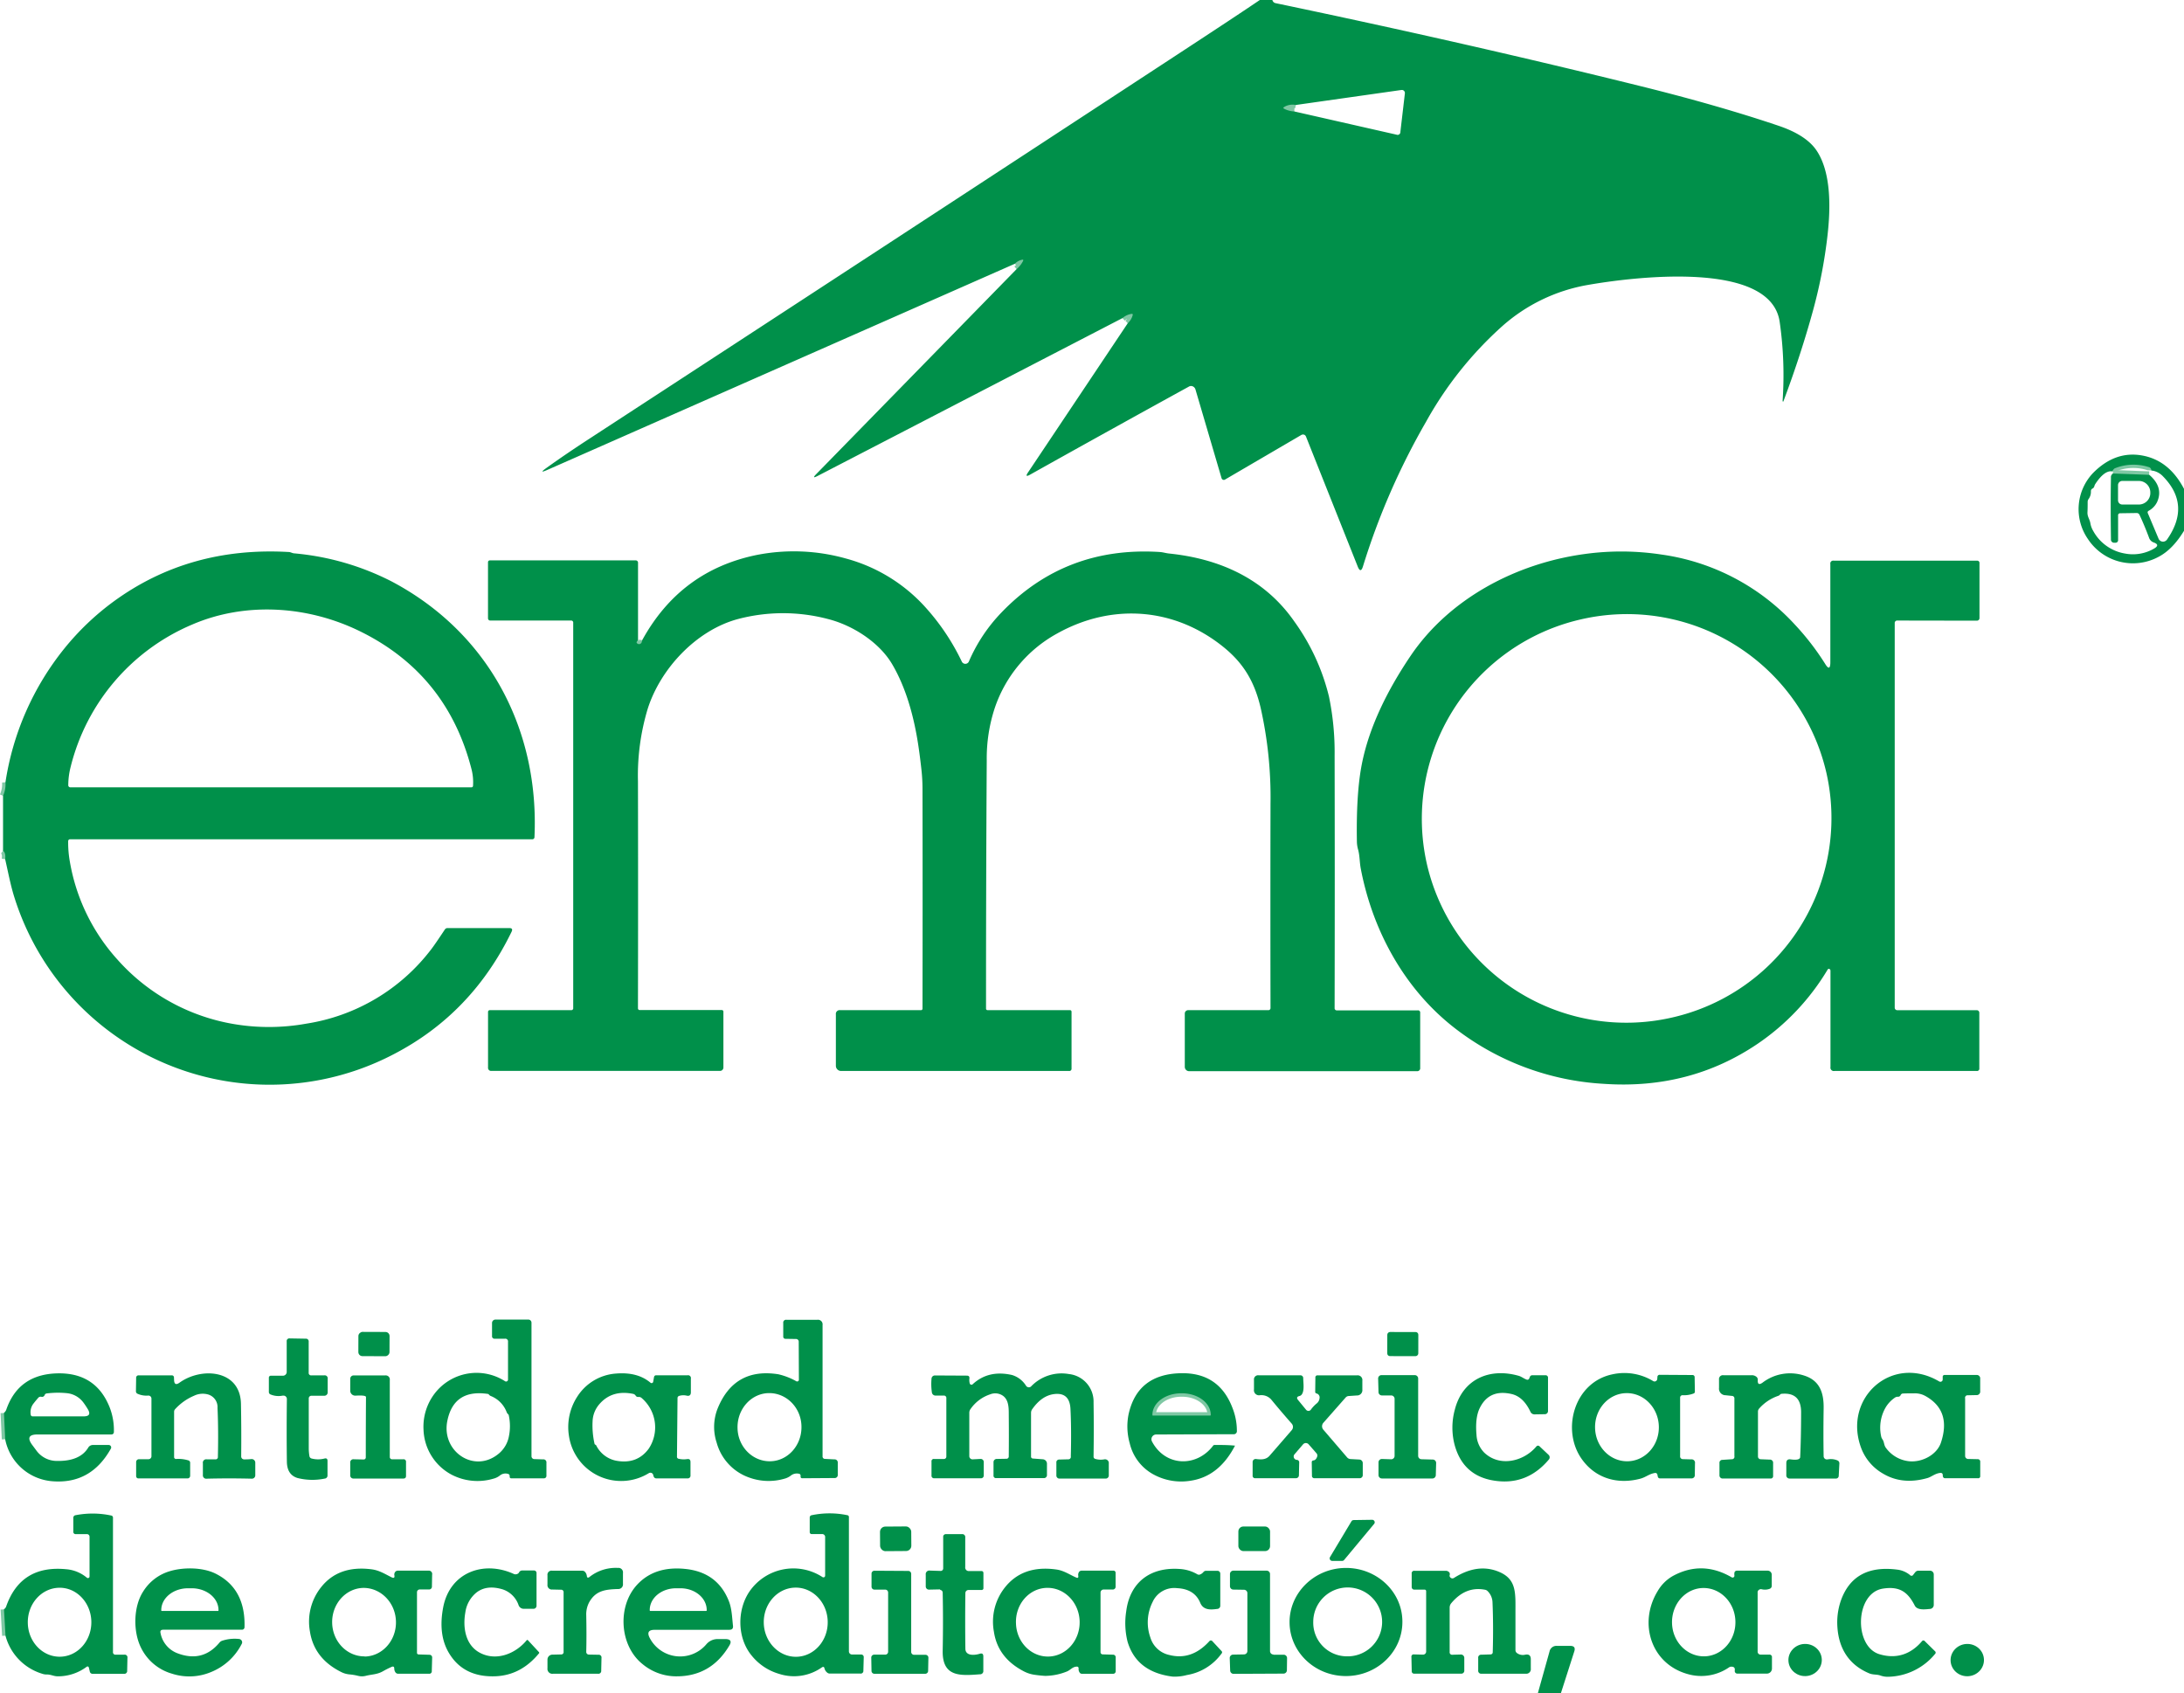 <svg xmlns="http://www.w3.org/2000/svg" viewBox="0 0 644.9 500"><defs><style>.cls-1{fill:none;stroke:#7fc8a4;stroke-width:2px;}.cls-2{fill:#00904a;}</style></defs><title>Logo_ema_verde</title><g id="Capa_2" data-name="Capa 2"><g id="Capa_1-2" data-name="Capa 1"><path class="cls-1" d="M188.4,189c-.36.41-.49.68-.39.83a.82.82,0,0,0,1.43-.1,3.1,3.1,0,0,0,.19-.69"/><path class="cls-1" d="M333,95.46a5,5,0,0,0,1.45-2.35c.1-.34,0-.48-.38-.42a5.36,5.36,0,0,0-2.62,1.24"/><path class="cls-1" d="M300.18,79.46a7.58,7.58,0,0,0,1.89-2.38c.17-.33.07-.45-.29-.38a4.14,4.14,0,0,0-2.13,1.19"/><path class="cls-1" d="M382.64,31a4.76,4.76,0,0,0-3.45.6c-.3.17-.29.34,0,.51a7.13,7.13,0,0,0,3,.8"/><path class="cls-1" d="M623.9,139.79l10.7.4"/><path class="cls-1" d="M635.19,138.89a1,1,0,0,0-.78-1,14.71,14.71,0,0,0-9.85.31,1.08,1.08,0,0,0-.51.36,1.22,1.22,0,0,0-.27.61"/><path class="cls-1" d="M1.52,253.7c.16-1.25-.05-2.08-.62-2.49"/><path class="cls-1" d="M.9,235a8.28,8.28,0,0,0,.71-4"/><path class="cls-1" d="M1.53,425l-.36-7.76"/><path class="cls-1" d="M340.42,418h17a.13.13,0,0,0,.13-.13v-.09c0-3.5-3.8-6.34-8.49-6.34h-.24c-4.69,0-8.49,2.84-8.49,6.34v.09a.13.13,0,0,0,.13.13"/><path class="cls-1" d="M1.62,483l-.44-7.77"/><path class="cls-2" d="M372,0h3.71a1.22,1.22,0,0,0,.94.93q56.58,11.82,108,24.56,22.71,5.63,40.51,11.64c4.11,1.38,8.79,3.63,11.26,7.34,4.37,6.54,4.12,17.15,3.22,25a146.67,146.67,0,0,1-4.17,21.8q-3.6,13.21-8.88,27.3a0,0,0,0,1-.06,0h0c-.14-.09-.2-.09-.17,0h0a110.42,110.42,0,0,0-.85-23.52c-2.66-18.5-43.88-13.15-56.71-10.9a51.2,51.2,0,0,0-25.24,12.19,108.42,108.42,0,0,0-22.48,28.22,208.15,208.15,0,0,0-18.6,42.63c-.46,1.53-1,1.55-1.58.07l-15.27-38.36a.93.93,0,0,0-1.21-.53.84.84,0,0,0-.14.06l-22.55,13.18a.68.68,0,0,1-.94-.23.65.65,0,0,1-.08-.17L353,115a1.45,1.45,0,0,0-.66-.84,1.25,1.25,0,0,0-1.28,0q-24.45,13.44-46.89,26c-1.12.63-1.33.41-.61-.66L333,95.46a5,5,0,0,0,1.45-2.35c.1-.34,0-.48-.38-.42a5.36,5.36,0,0,0-2.62,1.24l-90,46.6c-1.28.66-1.41.48-.41-.55l59.15-60.52a7.58,7.58,0,0,0,1.89-2.38c.17-.33.07-.45-.29-.38a4.14,4.14,0,0,0-2.13,1.19l-138,60.85q-2.78,1.22-.32-.55,5.79-4.16,13-8.84Q260.92,72.91,347.4,16.27,365.43,4.47,372,0Zm10.63,31a4.76,4.76,0,0,0-3.45.6c-.3.17-.29.34,0,.51a7.13,7.13,0,0,0,3,.8l30.17,6.85a.83.83,0,0,0,1.16-.81l1.33-11.38a.9.9,0,0,0-.78-1,1,1,0,0,0-.24,0Z"/><path class="cls-2" d="M644.9,144.35v12.39q-3.36,5.53-7.52,7.69a15.91,15.91,0,0,1-20.85-5.26A15.49,15.49,0,0,1,618,139.72q6.6-6.72,14.69-5.19Q640.53,136,644.9,144.35Zm-21.12-5.17c-2.11-.33-3.95,2.07-5,3.63a2.59,2.59,0,0,0-.36.77,1,1,0,0,1-.56.69.84.84,0,0,0-.45.76,3.64,3.64,0,0,1-.69,2.34,1.4,1.4,0,0,0-.27.84c0,1,0,2.09-.06,3.19,0,1.26.67,1.91.87,3.15a6.54,6.54,0,0,0,.85,2.26,13.15,13.15,0,0,0,9.35,6.64,12.42,12.42,0,0,0,8.62-1.47c1.26-.73,1.2-1.34-.18-1.82a2.23,2.23,0,0,1-1.34-1.42q-1.34-3.6-2.79-6.69a.9.9,0,0,0-.9-.56l-4.76.07a.6.6,0,0,0-.67.68l0,7.28a.74.74,0,0,1-.74.74h-.37a.92.92,0,0,1-1-1q-.15-10.65,0-18.23a1.22,1.22,0,0,1,.63-1.21l10.7.4q4.27,3.67,2.28,8.06a5.84,5.84,0,0,1-2.47,2.55.52.52,0,0,0-.24.74l3.16,7.5a1.43,1.43,0,0,0,2.49.26q7.11-10.16-1.13-18.61a5.65,5.65,0,0,0-3.5-1.8,1,1,0,0,0-.78-1,14.71,14.71,0,0,0-9.85.31,1.08,1.08,0,0,0-.51.36A1.22,1.22,0,0,0,623.78,139.18Zm1.64,4.07,0,4.48a1.25,1.25,0,0,0,1.23,1.25h4.72a3.4,3.4,0,0,0,3.58-3.19v-.54a3.4,3.4,0,0,0-3.55-3.23h-4.72A1.24,1.24,0,0,0,625.42,143.25Z"/><path class="cls-2" d="M1.52,253.7c.16-1.25-.05-2.08-.62-2.49V235a8.28,8.28,0,0,0,.71-4A82.75,82.75,0,0,1,19,191.5a77.81,77.81,0,0,1,14.56-13.89Q55.86,161.33,85.22,163c.57,0,1,.32,1.56.39a78.18,78.18,0,0,1,28.93,8.34c28.58,15.14,43.58,43.74,42.11,75.5a.62.62,0,0,1-.62.6H20.67a.54.54,0,0,0-.54.52,32,32,0,0,0,.51,6.16,57.54,57.54,0,0,0,14.09,28.9,59.13,59.13,0,0,0,34.41,19,62.14,62.14,0,0,0,21.28-.13,57.41,57.41,0,0,0,36.94-22q.92-1.17,4-5.81a.9.9,0,0,1,.79-.42H150.4c.8,0,1,.36.67,1.07q-11.7,24.1-34.57,36.05A79,79,0,0,1,4.35,265.3C3.13,261.54,2.42,257.59,1.52,253.7Zm105.1-67.13c-15.37-7.65-33.93-9-49.86-2.15a61.73,61.73,0,0,0-35.89,42,22,22,0,0,0-.71,5.36.63.63,0,0,0,.71.71H139.13a.48.48,0,0,0,.55-.51,15.45,15.45,0,0,0-.49-5Q132,199.18,106.62,186.57Z"/><path class="cls-2" d="M188.4,189c-.36.41-.49.68-.39.83a.82.82,0,0,0,1.43-.1,3.1,3.1,0,0,0,.19-.69q11.3-20.59,33.9-25.18a56.79,56.79,0,0,1,26.2,1.05A48.58,48.58,0,0,1,273.6,179.7,66.92,66.92,0,0,1,284,195.35a1.15,1.15,0,0,0,2.09,0,48.38,48.38,0,0,1,9.67-14.53q18.87-19.58,46.7-17.82c1,.07,1.77.35,2.77.45,15.33,1.58,28.4,7.71,37,20.12a63.4,63.4,0,0,1,10.19,22.1,80.9,80.9,0,0,1,1.67,17.44q.08,37.16,0,74.52a.64.64,0,0,0,.72.72h23.82a.64.64,0,0,1,.73.73v16.23a.88.88,0,0,1-1,1H351.13a1.28,1.28,0,0,1-1.28-1.27V299.29a1,1,0,0,1,1-1h23.6a.63.63,0,0,0,.71-.71q-.06-30.34,0-60.26a120.22,120.22,0,0,0-2.94-28.44c-1.76-7.39-4.85-12.84-10.78-17.68-14.43-11.77-33-13.25-49.34-4.1A39.47,39.47,0,0,0,293.76,209a47.38,47.38,0,0,0-2.39,15.49q-.22,36.75-.21,73.29a.44.44,0,0,0,.5.5h24.27a.47.47,0,0,1,.48.48h0V315.5a.66.66,0,0,1-.75.75H248.36a1.54,1.54,0,0,1-1.54-1.54h0V299.56a1.12,1.12,0,0,1,1.27-1.27h23.8a.45.45,0,0,0,.51-.51q.06-32.67,0-64.76a51.1,51.1,0,0,0-.3-5.59c-.2-1.85-.43-3.75-.7-5.68q-2.13-15.66-7.92-25.55c-3.78-6.47-11.6-11.54-19-13.41a52.11,52.11,0,0,0-26.54,0c-12.27,3.27-22.92,14.61-26.7,26.57a68.35,68.35,0,0,0-2.86,21.4q.07,33,0,67a.5.5,0,0,0,.51.5h24.26a.46.46,0,0,1,.46.47l0,16.5a1,1,0,0,1-1,1h-67.5a.91.91,0,0,1-1-1V298.8a.51.51,0,0,1,.51-.51h24a.56.56,0,0,0,.64-.63V183.93a.61.61,0,0,0-.69-.69H144.75a.65.65,0,0,1-.65-.64h0V166a.52.52,0,0,1,.52-.52h43a.69.69,0,0,1,.78.78Z"/><path class="cls-2" d="M560.19,183.24a.71.71,0,0,0-.71.72v113.6a.74.74,0,0,0,.74.74H583.7a.76.76,0,0,1,.76.75h0l0,16.43a.68.68,0,0,1-.77.77h-42a1,1,0,0,1-1.18-1.18q0-13.49,0-28.41a.55.55,0,0,0-.32-.53.38.38,0,0,0-.5.15A69.67,69.67,0,0,1,519,308.22Q499,321.77,473.66,320.05a79,79,0,0,1-44.05-16.42c-14.88-11.52-24.29-28.78-27.79-47.1-.37-1.9-.29-3.85-.8-5.67a9.24,9.24,0,0,1-.35-2.31q-.24-14,1.4-22.61c2.16-11.31,7.76-22.35,14.42-32.22,11.44-16.95,31.15-27.38,51.48-30.13a79,79,0,0,1,22.63.16A65.82,65.82,0,0,1,530,184.44,76.62,76.62,0,0,1,538.92,196c1,1.66,1.55,1.51,1.55-.44v-29a.85.85,0,0,1,1-1h42.27a.68.68,0,0,1,.77.77l0,16.18a.76.76,0,0,1-.76.77Zm-20.92,44.82a60.4,60.4,0,0,0-72.51-45.15h0a60.4,60.4,0,0,0-45.39,72.37h0a60.41,60.41,0,0,0,72.52,45.15h0a60.39,60.39,0,0,0,45.38-72.37Z"/><path class="cls-2" d="M157.66,430.85l2.69.09a.88.88,0,0,1,1,1l0,3.77a.73.73,0,0,1-.83.82l-9.52,0a.44.44,0,0,1-.5-.46,1.53,1.53,0,0,0,0-.3.62.62,0,0,0-.5-.55,2.61,2.61,0,0,0-2.39.48,5,5,0,0,1-1.85.92,16.55,16.55,0,0,1-12.52-1.22,15.64,15.64,0,0,1-8.18-13.2,16.11,16.11,0,0,1,3.37-10.81,15.58,15.58,0,0,1,20.7-3.53.57.57,0,0,0,.88-.48l0-11.16a.8.8,0,0,0-.91-.91h-3a.72.72,0,0,1-.81-.81l0-3.84a1,1,0,0,1,1-1h9.73a.92.92,0,0,1,.92.92h0V430A.85.85,0,0,0,157.66,430.85Zm-8-13.72a8.29,8.29,0,0,0-4.75-4.91,1.31,1.31,0,0,1-.53-.4.39.39,0,0,0-.27-.2q-10.06-1.5-12,7.86c-1.93,9.12,8,15.86,15.25,9.69a8.69,8.69,0,0,0,2.88-4.88,15,15,0,0,0,0-6.32.61.61,0,0,0-.21-.38A1.21,1.21,0,0,1,149.68,417.13Z"/><path class="cls-2" d="M235.9,407.45l-.05-11.28a.78.78,0,0,0-.78-.78l-3.19-.05a.62.62,0,0,1-.6-.61l0-4.08a.82.82,0,0,1,.93-.93h9.15a1.36,1.36,0,0,1,1.53,1.54V430a.71.71,0,0,0,.75.8l2.74.14a.92.92,0,0,1,1,1l0,3.51a.9.9,0,0,1-1,1l-9.46.06a.46.46,0,0,1-.52-.52,1.53,1.53,0,0,0,0-.3.56.56,0,0,0-.51-.52,2.85,2.85,0,0,0-2.27.48,5.24,5.24,0,0,1-2,1,16.76,16.76,0,0,1-10.33-.32A15.15,15.15,0,0,1,211.62,426a14.78,14.78,0,0,1,.21-9.89q4.92-12.36,18-10.3a19.57,19.57,0,0,1,5.34,2.08.52.52,0,0,0,.68-.25A.57.57,0,0,0,235.9,407.45Zm-8.61,24.05c5.22,0,9.41-4.57,9.37-10.13h0c0-5.55-4.29-10-9.51-10h0c-5.21,0-9.41,4.57-9.37,10.13h0c0,5.55,4.3,10,9.51,10Z"/><rect class="cls-2" x="106.84" y="392.28" width="7.16" height="9.2" rx="1.2" transform="translate(-286.84 505.92) rotate(-89.8)"/><rect class="cls-2" x="410.66" y="392.31" width="7.12" height="9.16" rx="0.78" transform="translate(16.61 810.42) rotate(-89.9)"/><path class="cls-2" d="M92,406.13l3.76,0a.87.87,0,0,1,1,1l0,3.92a1,1,0,0,1-1.09,1.1l-3.72,0a.78.78,0,0,0-.78.78q0,7.43,0,14.74a13.74,13.74,0,0,0,.2,2.3.85.85,0,0,0,.67.72,7.57,7.57,0,0,0,3.78,0c.59-.15.89.08.89.68l0,4.25a.91.91,0,0,1-.86,1,17.94,17.94,0,0,1-8-.18q-3.08-.94-3.14-4.8-.12-8.85,0-18.53a1,1,0,0,0-1-1l-.23,0a6.12,6.12,0,0,1-3.64-.36.76.76,0,0,1-.45-.69l0-4.26a.56.56,0,0,1,.56-.56h3.57A1.13,1.13,0,0,0,84.66,405h0v-8.9a.78.78,0,0,1,.9-.88l4.68.08a.81.81,0,0,1,.91.92v9.1A.72.72,0,0,0,92,406.13Z"/><path class="cls-2" d="M1.53,425l-.36-7.76.32-.36a1.79,1.79,0,0,0,.36-.61q3.6-10.45,15.08-10.73,11.2-.26,15.34,9.76a18.66,18.66,0,0,1,1.36,7.58.7.7,0,0,1-.71.7H11.1q-3.9,0-1.56,3.13l1.17,1.57a7.45,7.45,0,0,0,6.12,3.12q6.75.12,9.21-3.91a1.59,1.59,0,0,1,1.43-.8h4.62a.73.73,0,0,1,.74.73.68.68,0,0,1-.1.36q-5.88,10.51-17.21,9.62A15.4,15.4,0,0,1,1.53,425ZM10,414.32a4.14,4.14,0,0,0-.93,3.4.55.55,0,0,0,.6.52H24.69q2.53,0,1.22-2.16a22,22,0,0,0-1.34-2,6.92,6.92,0,0,0-4.72-2.68,26.2,26.2,0,0,0-6.05.07.72.72,0,0,0-.61.46.81.81,0,0,1-1,.52.94.94,0,0,0-.9.31C10.85,413.28,10.39,413.8,10,414.32Z"/><path class="cls-2" d="M51.4,407.47q.06,1.93,1.62.81c6.54-4.68,17.93-3.81,18.13,6.23q.15,7.67.07,15.56a.86.86,0,0,0,.84.87h0a19.58,19.58,0,0,0,2.17-.09,1.07,1.07,0,0,1,1.15,1v.1c0,.16,0,1.36,0,3.6a1,1,0,0,1-1.09,1.09q-6.66-.17-13.22,0a1,1,0,0,1-1.16-1.12l0-3.42a1,1,0,0,1,1.17-1.17l2.5,0a.67.67,0,0,0,.76-.75q.18-8-.11-14.42a3.87,3.87,0,0,0-2.84-4,5.82,5.82,0,0,0-4.07.38,15.91,15.91,0,0,0-5.63,4,1.1,1.1,0,0,0-.28.74v13.28a.57.57,0,0,0,.69.65,10.18,10.18,0,0,1,3.47.41.73.73,0,0,1,.58.78l0,3.79a.77.77,0,0,1-.77.77H40.86a.66.66,0,0,1-.66-.65v-4.2a.83.83,0,0,1,.82-.82h2.84a.87.87,0,0,0,.86-.87V413a.89.89,0,0,0-.91-.9h-.08a6.37,6.37,0,0,1-3.1-.53.78.78,0,0,1-.49-.76l.06-3.9a.7.7,0,0,1,.78-.78l9.69,0a.62.62,0,0,1,.7.68Z"/><path class="cls-2" d="M200.3,430.74a6.75,6.75,0,0,0,2.59.12c.7-.11,1,.19,1,.88v3.89a.81.81,0,0,1-.92.92l-9.16,0a.8.8,0,0,1-.74-.44,2.12,2.12,0,0,1-.17-.52.87.87,0,0,0-1-.7,1.08,1.08,0,0,0-.3.11A15.58,15.58,0,0,1,168,424a16.5,16.5,0,0,1,2.45-11.57,14.78,14.78,0,0,1,11.42-6.83q6.39-.53,10.22,2.71a.49.49,0,0,0,.68-.06.44.44,0,0,0,.1-.22l.25-1.37a.61.61,0,0,1,.66-.55H203a.84.84,0,0,1,1,1l0,4c0,.87-.44,1.21-1.28,1a4.26,4.26,0,0,0-2.16.08.66.66,0,0,0-.5.67l-.16,17.21A.6.6,0,0,0,200.3,430.74Zm-24.22-3.87a8.39,8.39,0,0,0,5.75,4.44q6.28,1.21,9.76-3.57a11.41,11.41,0,0,0-2.1-14.9,1.22,1.22,0,0,0-1-.33.82.82,0,0,1-.78-.38,1.17,1.17,0,0,0-.79-.54q-6.27-1.27-10,3.12a8.15,8.15,0,0,0-1.94,5,24.58,24.58,0,0,0,.58,6.64.33.33,0,0,0,.2.23A.57.57,0,0,1,176.08,426.87Z"/><path class="cls-2" d="M316.19,430.05q.21-7.92-.1-14-.24-5-4.9-4.38c-2.42.33-4.56,1.82-6.42,4.49a1.82,1.82,0,0,0-.32,1v12.9a.56.56,0,0,0,.57.63l2.91.22a1.31,1.31,0,0,1,1.22,1.31v3.25a.9.9,0,0,1-1,1H294.17a.71.71,0,0,1-.8-.8v-3.92a.94.94,0,0,1,.93-.94l2.81-.05a.68.68,0,0,0,.76-.76q.06-6,0-12.37c0-2,0-4.59-2.12-5.72a4,4,0,0,0-3.33-.19,11.41,11.41,0,0,0-5.89,4.43,1.85,1.85,0,0,0-.31,1V430a.94.94,0,0,0,.94.93h0l2.33-.12a.91.91,0,0,1,1,.86v.05l0,4a.8.8,0,0,1-.8.8h0l-13.77,0a.76.76,0,0,1-.86-.86v-4.09a.66.66,0,0,1,.75-.75h2.94a.69.69,0,0,0,.69-.7h0V412.91a.71.71,0,0,0-.79-.81l-2.32,0a1.09,1.09,0,0,1-1.17-1,17.51,17.51,0,0,1-.1-3.94,1,1,0,0,1,1.08-1l9.36.05q.84,0,.75.84a3.93,3.93,0,0,0,.1,1.46.53.53,0,0,0,.65.37.45.45,0,0,0,.21-.12q4.66-4.32,11.64-2.73a7.39,7.39,0,0,1,4.16,3.23,1,1,0,0,0,1.35.23l.12-.11a12.48,12.48,0,0,1,11.13-3.64,8.15,8.15,0,0,1,7.3,8.36q.12,7.55,0,16a.67.67,0,0,0,.51.7,5.75,5.75,0,0,0,2.69.13,1.13,1.13,0,0,1,1.3.91,1.28,1.28,0,0,1,0,.19v3.58a.92.92,0,0,1-1,1H312.93a.91.91,0,0,1-1-1v-3.69a.82.82,0,0,1,.9-.93l2.58-.07A.72.72,0,0,0,316.19,430.05Z"/><path class="cls-2" d="M341.38,423.59A1.4,1.4,0,0,0,340,425a1.45,1.45,0,0,0,.16.65c3.94,7.46,13.15,7.71,18.07,1.23a.49.49,0,0,1,.4-.2c2,0,4,0,6,.2a.05.05,0,0,1,.05,0,0,0,0,0,1,0,0q-4.71,9.1-13.09,10.36a17.11,17.11,0,0,1-11-1.86,14.14,14.14,0,0,1-7-9.19,18.18,18.18,0,0,1-.34-8.56q2.61-11.81,15.33-12.13,11.33-.29,15.34,10.22a18.32,18.32,0,0,1,1.31,6.79.9.9,0,0,1-1,1Zm-1-5.6h17a.13.13,0,0,0,.13-.13v-.09c0-3.5-3.8-6.34-8.49-6.34h-.24c-4.69,0-8.49,2.84-8.49,6.34v.09A.13.13,0,0,0,340.42,418Z"/><path class="cls-2" d="M451.56,407.05l.17-.44a.75.75,0,0,1,.77-.51l3.82,0a.7.7,0,0,1,.78.79v9.78a.92.92,0,0,1-.91.93l-3,.05a1.29,1.29,0,0,1-1.28-.78c-1.42-3-3.28-4.7-5.56-5.23q-6.63-1.53-9.41,4.16-1.4,2.87-.95,7.92a8,8,0,0,0,2.26,5.2c4.51,4.34,11.6,2.7,15.38-1.75a.63.63,0,0,1,1-.06l2.66,2.51a1,1,0,0,1,.08,1.34q-6.54,7.8-16.26,6.24-9-1.43-11.53-10.34a20.08,20.08,0,0,1,0-10.58c2.28-9,10.22-12.5,18.92-10,.75.22,1.45.79,2.21,1.07A.59.59,0,0,0,451.56,407.05Z"/><path class="cls-2" d="M496.94,430.87l2.44.07a1,1,0,0,1,1.12,1.17l-.05,3.39a.94.94,0,0,1-1.05,1.05l-9.2,0a.62.62,0,0,1-.68-.54l-.11-.5a.62.62,0,0,0-.8-.54c-1.65.26-2.65,1.25-4.24,1.67-6.8,1.81-13.32-.14-17.32-5.82-6.12-8.67-2.17-22.7,9.1-25a16.33,16.33,0,0,1,12,2,.8.8,0,0,0,1.21-.61l.05-.59a.63.63,0,0,1,.72-.65l9.56.06a.63.63,0,0,1,.71.69l.07,4.19a.55.55,0,0,1-.41.59,7.85,7.85,0,0,1-3.19.49.71.71,0,0,0-.76.66v17.29A.81.81,0,0,0,496.94,430.87Zm-16.26.63c5.2-.14,9.3-4.75,9.15-10.31h0c-.15-5.55-4.48-9.94-9.68-9.81s-9.3,4.75-9.15,10.31h0C471.14,427.24,475.48,431.63,480.68,431.5Z"/><path class="cls-2" d="M512.14,430V413a.72.72,0,0,0-.72-.8l-1.89-.2a1.93,1.93,0,0,1-1.93-2.15v-2.48a1.14,1.14,0,0,1,1.29-1.28q4,0,8.37,0a2.07,2.07,0,0,1,1.27.38,1.1,1.1,0,0,1,.51,1.05c-.06,1.23.4,1.48,1.4.77a13.39,13.39,0,0,1,12.23-2.12c4.77,1.47,5.9,5.26,5.82,9.74q-.12,7.55,0,14.11a.94.94,0,0,0,1,.93h.15a5,5,0,0,1,3,.33.9.9,0,0,1,.5.85l-.19,3.6a.82.82,0,0,1-.92.87l-13.56,0a.94.94,0,0,1-1-1.05l0-3.49c0-.87.43-1.24,1.29-1.12,1.84.26,2.77,0,2.8-.67q.27-5.53.28-13.23,0-6-5.78-5.46a.67.67,0,0,0-.45.24,1.14,1.14,0,0,1-.53.36,13.13,13.13,0,0,0-5.63,3.75,1.33,1.33,0,0,0-.35.91v13.27a.8.8,0,0,0,.76.79l2.71.11a.93.93,0,0,1,1,1.06l0,3.74a.69.69,0,0,1-.79.78h-14a.93.93,0,0,1-1.05-1l0-3.56a.85.85,0,0,1,.88-.95l2.92-.19A.72.72,0,0,0,512.14,430Z"/><path class="cls-2" d="M580.27,412.94v17a.89.89,0,0,0,.87.88l2.78.06a.73.73,0,0,1,.81.84l0,4.12a.59.59,0,0,1-.67.67l-9.7,0a.64.64,0,0,1-.62-.41,1.21,1.21,0,0,1-.07-.43c0-.53-.22-.77-.74-.73-1.5.13-2.59,1.16-3.75,1.5q-7.42,2.13-13.18-1.31a14.63,14.63,0,0,1-6.38-7.42c-5.63-14.78,9-28.05,23-19.78a.69.69,0,0,0,.94-.24.78.78,0,0,0,.09-.33l0-.78a.52.52,0,0,1,.59-.56l9.38,0a1,1,0,0,1,1.1,1.1l0,3.63a1.06,1.06,0,0,1-1.19,1.21l-2.46.05A.74.74,0,0,0,580.27,412.94Zm-23.36,2.48a11.92,11.92,0,0,0-1.44,8.7,2.27,2.27,0,0,0,.38.89c.62.91.36,1.71,1.12,2.65a9.71,9.71,0,0,0,6.83,3.84c3.81.35,8.15-1.93,9.34-5.54q3.14-9.51-4.71-13.79a6.31,6.31,0,0,0-3.14-.73c-1.1,0-2.21,0-3.34.05a.77.77,0,0,0-.73.48.81.81,0,0,1-.81.48,1.4,1.4,0,0,0-.86.25A9.3,9.3,0,0,0,556.91,415.42Z"/><path class="cls-2" d="M115.82,430.91l3.25,0a.71.71,0,0,1,.82.8l0,4.1c0,.53-.25.79-.79.79H104.42a.93.93,0,0,1-1-1.05v-3.58a.93.93,0,0,1,1.08-1.06l2.89.06a.6.6,0,0,0,.62-.59h0q0-8.85.06-17.84c0-.4-1-.54-3.11-.42a1.47,1.47,0,0,1-1.54-1.39.22.22,0,0,1,0-.08v-3.42a1,1,0,0,1,1.08-1.08h9.23a1.21,1.21,0,0,1,1.37,1.37v22.7A.66.66,0,0,0,115.82,430.91Z"/><path class="cls-2" d="M383.3,413.41l2.37,2.89a.9.9,0,0,0,1.26.12.69.69,0,0,0,.16-.18,9.52,9.52,0,0,1,1.69-1.8,2.25,2.25,0,0,0,.86-1.57,1.19,1.19,0,0,0-.92-1.4.46.46,0,0,1-.36-.48l.05-4.18a.6.6,0,0,1,.68-.68l11.62,0a1.39,1.39,0,0,1,1.57,1.57v2.61a1.57,1.57,0,0,1-1.65,1.76l-2.36.16a1.31,1.31,0,0,0-.94.46l-6.58,7.47a1.55,1.55,0,0,0,0,2l7,8.16a1.45,1.45,0,0,0,1.08.53l2.57.14a1.05,1.05,0,0,1,1,1v3.51a.91.91,0,0,1-1,1H388.18a.69.69,0,0,1-.78-.77l-.06-3.91a.51.51,0,0,1,.5-.57c.48-.05.84-.41,1.08-1.07a1,1,0,0,0-.19-1.05l-2.3-2.63a1.1,1.1,0,0,0-1.55-.11l-.12.12-2.57,3a1,1,0,0,0,.67,1.57.74.74,0,0,1,.77.84l-.08,3.74a.86.86,0,0,1-.87.84h-12a.71.71,0,0,1-.8-.8l0-4a.88.88,0,0,1,.88-.87h.1c1.43.18,2.93.27,4-.94q3.43-3.94,6.57-7.58a1.46,1.46,0,0,0,0-1.92q-3.14-3.56-6.07-7.13A3.88,3.88,0,0,0,372,412a1.5,1.5,0,0,1-1.72-1.72l0-2.81a1.22,1.22,0,0,1,1.37-1.36H384a.82.82,0,0,1,.82.79c0,1.36.43,3.79-.46,4.91a1.17,1.17,0,0,1-.64.42C382.94,412.41,382.81,412.81,383.3,413.41Z"/><path class="cls-2" d="M419.75,430.9l3.32.09a1,1,0,0,1,1,1h0l-.1,3.59a1,1,0,0,1-1,1l-14.92,0a1,1,0,0,1-1-1l0-3.76a1,1,0,0,1,1-1h0l2.75.09a1,1,0,0,0,1-1V413.06a1,1,0,0,0-1-1h-2.75a1,1,0,0,1-1-1l-.11-4a1,1,0,0,1,1-1h0l9.82,0a1,1,0,0,1,1,1v22.83A1,1,0,0,0,419.75,430.9Z"/><path class="cls-2" d="M1.62,483l-.44-7.77.32-.33a1.23,1.23,0,0,0,.32-.52q4.32-12.33,17.76-11a10.83,10.83,0,0,1,6.07,2.5.48.48,0,0,0,.68-.06.49.49,0,0,0,.11-.31V453.77a.76.76,0,0,0-.76-.76H22.41a.67.67,0,0,1-.76-.76v-4a.76.76,0,0,1,.69-.83,26.3,26.3,0,0,1,10.46.09.63.63,0,0,1,.56.69V487.8a.72.72,0,0,0,.83.81h2.5a.81.81,0,0,1,.94.95l-.08,3.76a.85.85,0,0,1-1,.94l-9.16,0a.83.83,0,0,1-.88-.69l-.23-1c-.12-.52-.4-.62-.82-.29A14.13,14.13,0,0,1,17.07,495c-1.24,0-2-.56-3.31-.54a3.64,3.64,0,0,1-1.27-.21A16,16,0,0,1,1.62,483Zm16.15,6.21c5.18-.09,9.3-4.73,9.2-10.36s-4.38-10.13-9.56-10-9.29,4.73-9.2,10.36S12.59,489.3,17.77,489.21Z"/><path class="cls-2" d="M242.66,492.38a14.24,14.24,0,0,1-12.59,1.9,16.17,16.17,0,0,1-8.08-5.36c-4.36-5.23-4.4-13.53-.66-19a15.74,15.74,0,0,1,21.53-4.23.51.51,0,0,0,.71-.13.57.57,0,0,0,.08-.28V454a.88.88,0,0,0-1-1h-2.9a.58.58,0,0,1-.65-.65v-4.18a.69.69,0,0,1,.61-.75,25.74,25.74,0,0,1,10.49,0,.53.53,0,0,1,.47.58v39.64a.92.92,0,0,0,.92.92h2.71a.75.75,0,0,1,.75.75v0l-.11,4a.79.79,0,0,1-.9.88h-9a1.19,1.19,0,0,1-.81-.31,2.31,2.31,0,0,1-.78-1.23C243.37,492.19,243.1,492.09,242.66,492.38Zm-7.47-3.15c5.21-.11,9.34-4.77,9.22-10.42h0c-.12-5.64-4.44-10.13-9.65-10s-9.34,4.77-9.23,10.42h0C225.65,484.85,230,489.34,235.19,489.23Z"/><path class="cls-2" d="M405.75,450l-8.86,10.65a.75.75,0,0,1-.58.27h-2.93a.76.76,0,0,1-.75-.75.77.77,0,0,1,.11-.39l6.32-10.55a.77.77,0,0,1,.63-.37l5.47-.08a.75.75,0,0,1,.77.74A.74.74,0,0,1,405.75,450Z"/><rect class="cls-2" x="259.87" y="450.76" width="9.22" height="7.26" rx="1.56" transform="translate(-3.17 1.86) rotate(-0.4)"/><rect class="cls-2" x="365.67" y="450.76" width="9.36" height="7.26" rx="1.47"/><path class="cls-2" d="M277.68,469.33l-3.32.07a.94.94,0,0,1-1-.92V465a1.07,1.07,0,0,1,1.26-1.22l3.11.1a.74.74,0,0,0,.78-.71v0l0-9.29a.77.77,0,0,1,.85-.86l4.66,0a.87.87,0,0,1,1,1v8.7a1.05,1.05,0,0,0,1.21,1.19l3.53,0q.63,0,.63.63v4.37a.53.53,0,0,1-.6.6l-3.8,0a.92.92,0,0,0-.93.9h0q-.11,8,0,16.41c0,2.2,2.66,2,4.21,1.53.73-.24,1.09,0,1.09.78v4.22a.94.94,0,0,1-1,1.05c-5.81.45-11.11.84-11-6.89q.18-9,0-17.22a.8.8,0,0,0-.83-.8Z"/><path class="cls-2" d="M174.07,465.66a12.5,12.5,0,0,1,8.39-2.67,1.33,1.33,0,0,1,1.49,1.52v3.17a1.37,1.37,0,0,1-1.48,1.54c-3.64.13-6.5.4-8.47,3.87a7.61,7.61,0,0,0-.89,3.93c.08,3.91.08,7.5,0,10.78a.77.77,0,0,0,.75.78h0l2.85.05a.81.81,0,0,1,.9.94l-.08,3.74a.83.83,0,0,1-.94.93H163.29a1.44,1.44,0,0,1-1.63-1.61v-2.56a1.46,1.46,0,0,1,1.42-1.47l2.57-.06a.69.69,0,0,0,.77-.79V470.23a.71.71,0,0,0-.78-.8l-2.56-.06a1.29,1.29,0,0,1-1.42-1.45v-2.77a1.19,1.19,0,0,1,1.34-1.34h8.9a1.12,1.12,0,0,1,.92.44,2.18,2.18,0,0,1,.46,1.1C173.36,465.93,173.62,466,174.07,465.66Z"/><path class="cls-2" d="M47.4,482.21a7.93,7.93,0,0,0,5.05,6q7.41,2.79,12.36-3.17a1.76,1.76,0,0,1,.83-.56,11.78,11.78,0,0,1,5-.5,1,1,0,0,1,.86,1.07.89.89,0,0,1-.11.35,17.48,17.48,0,0,1-9.05,8.33,16.6,16.6,0,0,1-11.56.49,14.66,14.66,0,0,1-9.23-7.85c-2.26-4.69-2.18-12,.77-16.48A13.84,13.84,0,0,1,50,464c4-1.25,9.79-1.24,13.64.67q8.9,4.43,8.56,15.84a.74.74,0,0,1-.74.73l-23.29,0C47.5,481.26,47.25,481.58,47.4,482.21Zm.37-6.51h16.6a.15.15,0,0,0,.15-.15h0v-.1c0-3.56-3.53-6.45-7.9-6.45h-1.1c-4.36,0-7.9,2.89-7.9,6.45h0v.1a.15.15,0,0,0,.15.15Z"/><path class="cls-2" d="M116.45,465.16a1.18,1.18,0,0,1,.12-.79,1,1,0,0,1,1-.57h8.9A1,1,0,0,1,127.6,465l-.06,3.42a.84.84,0,0,1-.94.93l-2.66,0a.82.82,0,0,0-.81.82V488a.48.48,0,0,0,.52.54l3.2.1a.78.78,0,0,1,.76.81h0l-.11,4a.72.72,0,0,1-.8.79h-9.08a1,1,0,0,1-.92-.52,2,2,0,0,1-.28-1c0-.57-.27-.73-.79-.5a26.19,26.19,0,0,0-2.54,1.28c-1.77,1-3.25.89-5.08,1.36a4.64,4.64,0,0,1-2.28,0,16.16,16.16,0,0,0-2.58-.43,6.67,6.67,0,0,1-2.42-.71q-8-4-9.22-12a16.3,16.3,0,0,1,3.28-13q5.19-6.6,15-5.31c2.18.29,3.91,1.39,5.81,2.34Q116.66,466.27,116.45,465.16Zm-8.77,24c5.2-.09,9.34-4.69,9.24-10.27h0c-.1-5.59-4.39-10-9.59-10h0c-5.21.09-9.34,4.69-9.25,10.27h0c.1,5.59,4.4,10,9.6,9.95Z"/><path class="cls-2" d="M137.4,476.18c-.77,4.35,0,9.46,4.14,11.78,4.81,2.68,10.59.51,14-3.63a.24.24,0,0,1,.34,0l0,0,3.24,3.5a.28.28,0,0,1,0,.43q-5.33,6.47-12.93,6.73-9.42.31-13.7-7-3.16-5.4-1.61-13.43c2-10.25,11.92-13.87,20.87-9.77a1.25,1.25,0,0,0,.95,0,1,1,0,0,0,.6-.53,1,1,0,0,1,.85-.51h3.55a.73.73,0,0,1,.73.74h0v9.57a.91.91,0,0,1-1,1l-2.68,0a1.6,1.6,0,0,1-1.62-1.07,7.43,7.43,0,0,0-4.78-4.69c-3.15-.93-5.72-.58-7.71,1A9.16,9.16,0,0,0,137.4,476.18Z"/><path class="cls-2" d="M193.32,481.27c-1.82,0-2.3.8-1.46,2.41a10.12,10.12,0,0,0,16.73,1.84A4.34,4.34,0,0,1,212,484h2.15c1.59,0,2,.68,1.16,2q-5.46,9.14-15.84,9a15.57,15.57,0,0,1-9.84-3.69c-6.72-5.48-7.4-17-1.48-23.38q5.16-5.54,14.1-4.65,9.63.94,13,9.59c.87,2.23.92,4.83,1.19,7.21.09.79-.26,1.19-1.06,1.18Zm-1.3-5.58,16.5,0a.16.16,0,0,0,.16-.16h0v-.1c0-3.54-3.45-6.42-7.73-6.43h-1.32c-4.28,0-7.76,2.85-7.77,6.4h0v.1A.16.16,0,0,0,192,475.69Z"/><path class="cls-2" d="M318.39,465.3a1.61,1.61,0,0,1,.16-1,.92.92,0,0,1,.85-.5h9.29a.64.64,0,0,1,.73.73v3.89a.84.84,0,0,1-.94.95h-2.61a.9.9,0,0,0-.9.9l0,17.62a.64.64,0,0,0,.62.63l3,.09a.79.79,0,0,1,.86.9l0,4a.74.74,0,0,1-.74.74h-9.26a.76.76,0,0,1-.57-.26,1.75,1.75,0,0,1-.38-1.32.48.48,0,0,0-.41-.53H318c-1.31,0-1.86,1-3,1.45a17.49,17.49,0,0,1-6.34,1.28c-1-.05-2-.16-3.08-.31a9.85,9.85,0,0,1-3.1-.95q-7.85-4-9-11.81a16.27,16.27,0,0,1,3.1-12.85q5.34-6.93,15.42-5.48c2.16.31,3.83,1.51,5.78,2.36C318.26,466.05,318.49,465.88,318.39,465.3Zm-8.71,23.86c5.2-.16,9.28-4.82,9.12-10.42h0c-.17-5.6-4.52-10-9.72-9.86S299.8,473.7,300,479.3h0C300.13,484.9,304.48,489.31,309.68,489.16Z"/><path class="cls-2" d="M350.47,494.62a13.6,13.6,0,0,1-4.27.46q-10.6-1.36-13.25-10.31a22.52,22.52,0,0,1-.39-9c1.07-8.42,7-13.13,15.89-12.46a11.67,11.67,0,0,1,5.08,1.55.93.93,0,0,0,.84.07,2.45,2.45,0,0,0,1-.74,1,1,0,0,1,.75-.35h3.37a.84.84,0,0,1,.84.84h0v9.42a.94.94,0,0,1-.91,1c-1.92.26-4.06.42-5-1.78q-1.68-4.1-6.83-4.35a7,7,0,0,0-7.26,4.12,13.34,13.34,0,0,0-.64,10.46,7.45,7.45,0,0,0,5.6,5.15q6.6,1.69,11.84-4.1a.57.57,0,0,1,.79-.05l0,0,2.79,3a.5.5,0,0,1,0,.72A15.82,15.82,0,0,1,350.47,494.62Z"/><path class="cls-2" d="M414.1,478.67c.15,8.81-7.18,16.09-16.38,16.25h0c-9.2.16-16.78-6.86-16.93-15.67S388,463.16,397.16,463h0C406.36,462.84,414,469.86,414.1,478.67Zm-16.64,10.42a10.17,10.17,0,1,0-9.68-10.16A9.93,9.93,0,0,0,397.46,489.09Z"/><path class="cls-2" d="M440.78,487.86q.23-7.75-.07-14.75a4.85,4.85,0,0,0-1.43-3.26,1.35,1.35,0,0,0-.77-.41q-5.75-1.12-10,4a2,2,0,0,0-.45,1.24l0,13.12a.73.73,0,0,0,.85.83l2.47-.07a1,1,0,0,1,1,.94v0l0,3.71a.88.88,0,0,1-1,1H417.64a.69.69,0,0,1-.78-.75l-.09-4.15a.67.67,0,0,1,.78-.78l2.63.07a.92.92,0,0,0,.94-.89V469.93a.47.47,0,0,0-.53-.53h-3a.75.75,0,0,1-.74-.73l0-4a.73.73,0,0,1,.84-.83c3,0,6.07,0,9.24,0a1.29,1.29,0,0,1,.79.26.85.85,0,0,1,.35,1,.68.68,0,0,0,.14.64.83.83,0,0,0,1.18.17q7.17-4.51,13.57-1.62c4.94,2.25,4.52,6.31,4.53,12q0,5.91,0,10.95a1.08,1.08,0,0,0,.44.89,2.91,2.91,0,0,0,2.45.48c1.09-.21,1.64.24,1.64,1.35v2.75a1.35,1.35,0,0,1-1.53,1.52h-13a.88.88,0,0,1-1-1l0-3.66a.84.84,0,0,1,.91-.95l2.79-.09A.62.62,0,0,0,440.78,487.86Z"/><path class="cls-2" d="M512.14,465.23a3,3,0,0,1,0-.79.74.74,0,0,1,.73-.64l9.08,0a1.21,1.21,0,0,1,1.22,1.21v3.22a.93.93,0,0,1-.67.95,4,4,0,0,1-2.32.11,1,1,0,0,0-1.18.75.76.76,0,0,0,0,.21l0,17.48a.86.86,0,0,0,.85.86l2.58,0a.72.72,0,0,1,.8.81v3.31a1.5,1.5,0,0,1-1.5,1.49H513a.76.76,0,0,1-.76-.77s0-.08,0-.12c.13-.77-.19-1.16-1-1.16a1.22,1.22,0,0,0-.67.2,14.48,14.48,0,0,1-12.17,2c-10.91-3-14.67-15.1-8.92-24.51a12.08,12.08,0,0,1,4.51-4.48q8.63-4.67,17.35.41a.54.54,0,0,0,.74-.2A.57.57,0,0,0,512.14,465.23Zm-8.9,23.87c5.17-.08,9.29-4.67,9.2-10.24s-4.35-10-9.52-9.94h0c-5.16.08-9.28,4.67-9.2,10.24s4.35,10,9.52,9.94Z"/><path class="cls-2" d="M565,464.94l.54-.68a1.19,1.19,0,0,1,1-.45h3.37a1.1,1.1,0,0,1,1.1,1.1h0v9a1.18,1.18,0,0,1-1.09,1.19c-1.38.12-3.77.49-4.53-1-2-3.91-4.4-5.78-9.38-5-8.27,1.29-8.64,17-1.11,19.35,5,1.54,9.32.07,12.62-3.81a.52.52,0,0,1,.86,0l3,2.95a.54.54,0,0,1,0,.82,18.42,18.42,0,0,1-13.66,6.72,6.34,6.34,0,0,1-2.48-.37c-1.05-.38-2.13-.16-3.25-.62-6-2.49-9-7.3-9.43-13.61a19.67,19.67,0,0,1,1-7.83q3.87-11,17-9.16a7.35,7.35,0,0,1,3.41,1.54A.6.6,0,0,0,565,464.94Z"/><path class="cls-2" d="M261.44,469.4h-3.23a.86.86,0,0,1-.86-.86h0v-3.87a.86.86,0,0,1,.86-.85l10,.06a.86.86,0,0,1,.85.86l0,23.06a.86.86,0,0,0,.86.85h3.36a.85.85,0,0,1,.86.86h0l-.08,3.9a.86.86,0,0,1-.86.84l-15,0a.86.86,0,0,1-.86-.85l-.07-3.92a.87.87,0,0,1,.84-.88h3.28a.85.85,0,0,0,.86-.86h0l0-17.46A.86.86,0,0,0,261.44,469.4Z"/><path class="cls-2" d="M376.05,488.62l3,0a1,1,0,0,1,1,1v0L380,493.2a1,1,0,0,1-1,1l-14.75.07a1,1,0,0,1-1-1l-.13-3.63a1,1,0,0,1,1-1.05h0l3.21-.06a1,1,0,0,0,1-1l0-17.09a1,1,0,0,0-1-1l-3.14-.05a1,1,0,0,1-1-1V464.8a1,1,0,0,1,1-1h0l9.83,0a1,1,0,0,1,1,1l0,22.76a1,1,0,0,0,1,1Z"/><ellipse class="cls-2" cx="533.02" cy="490.19" rx="4.93" ry="4.75" transform="translate(-22.5 25.65) rotate(-2.7)"/><ellipse class="cls-2" cx="580.9" cy="490.21" rx="4.93" ry="4.77" transform="translate(-29.63 37.44) rotate(-3.6)"/><path class="cls-2" d="M460.9,500h-6.8l3.45-12.34a2.07,2.07,0,0,1,2.16-1.65l3.94,0c1.16,0,1.57.53,1.21,1.64Z"/></g></g></svg>